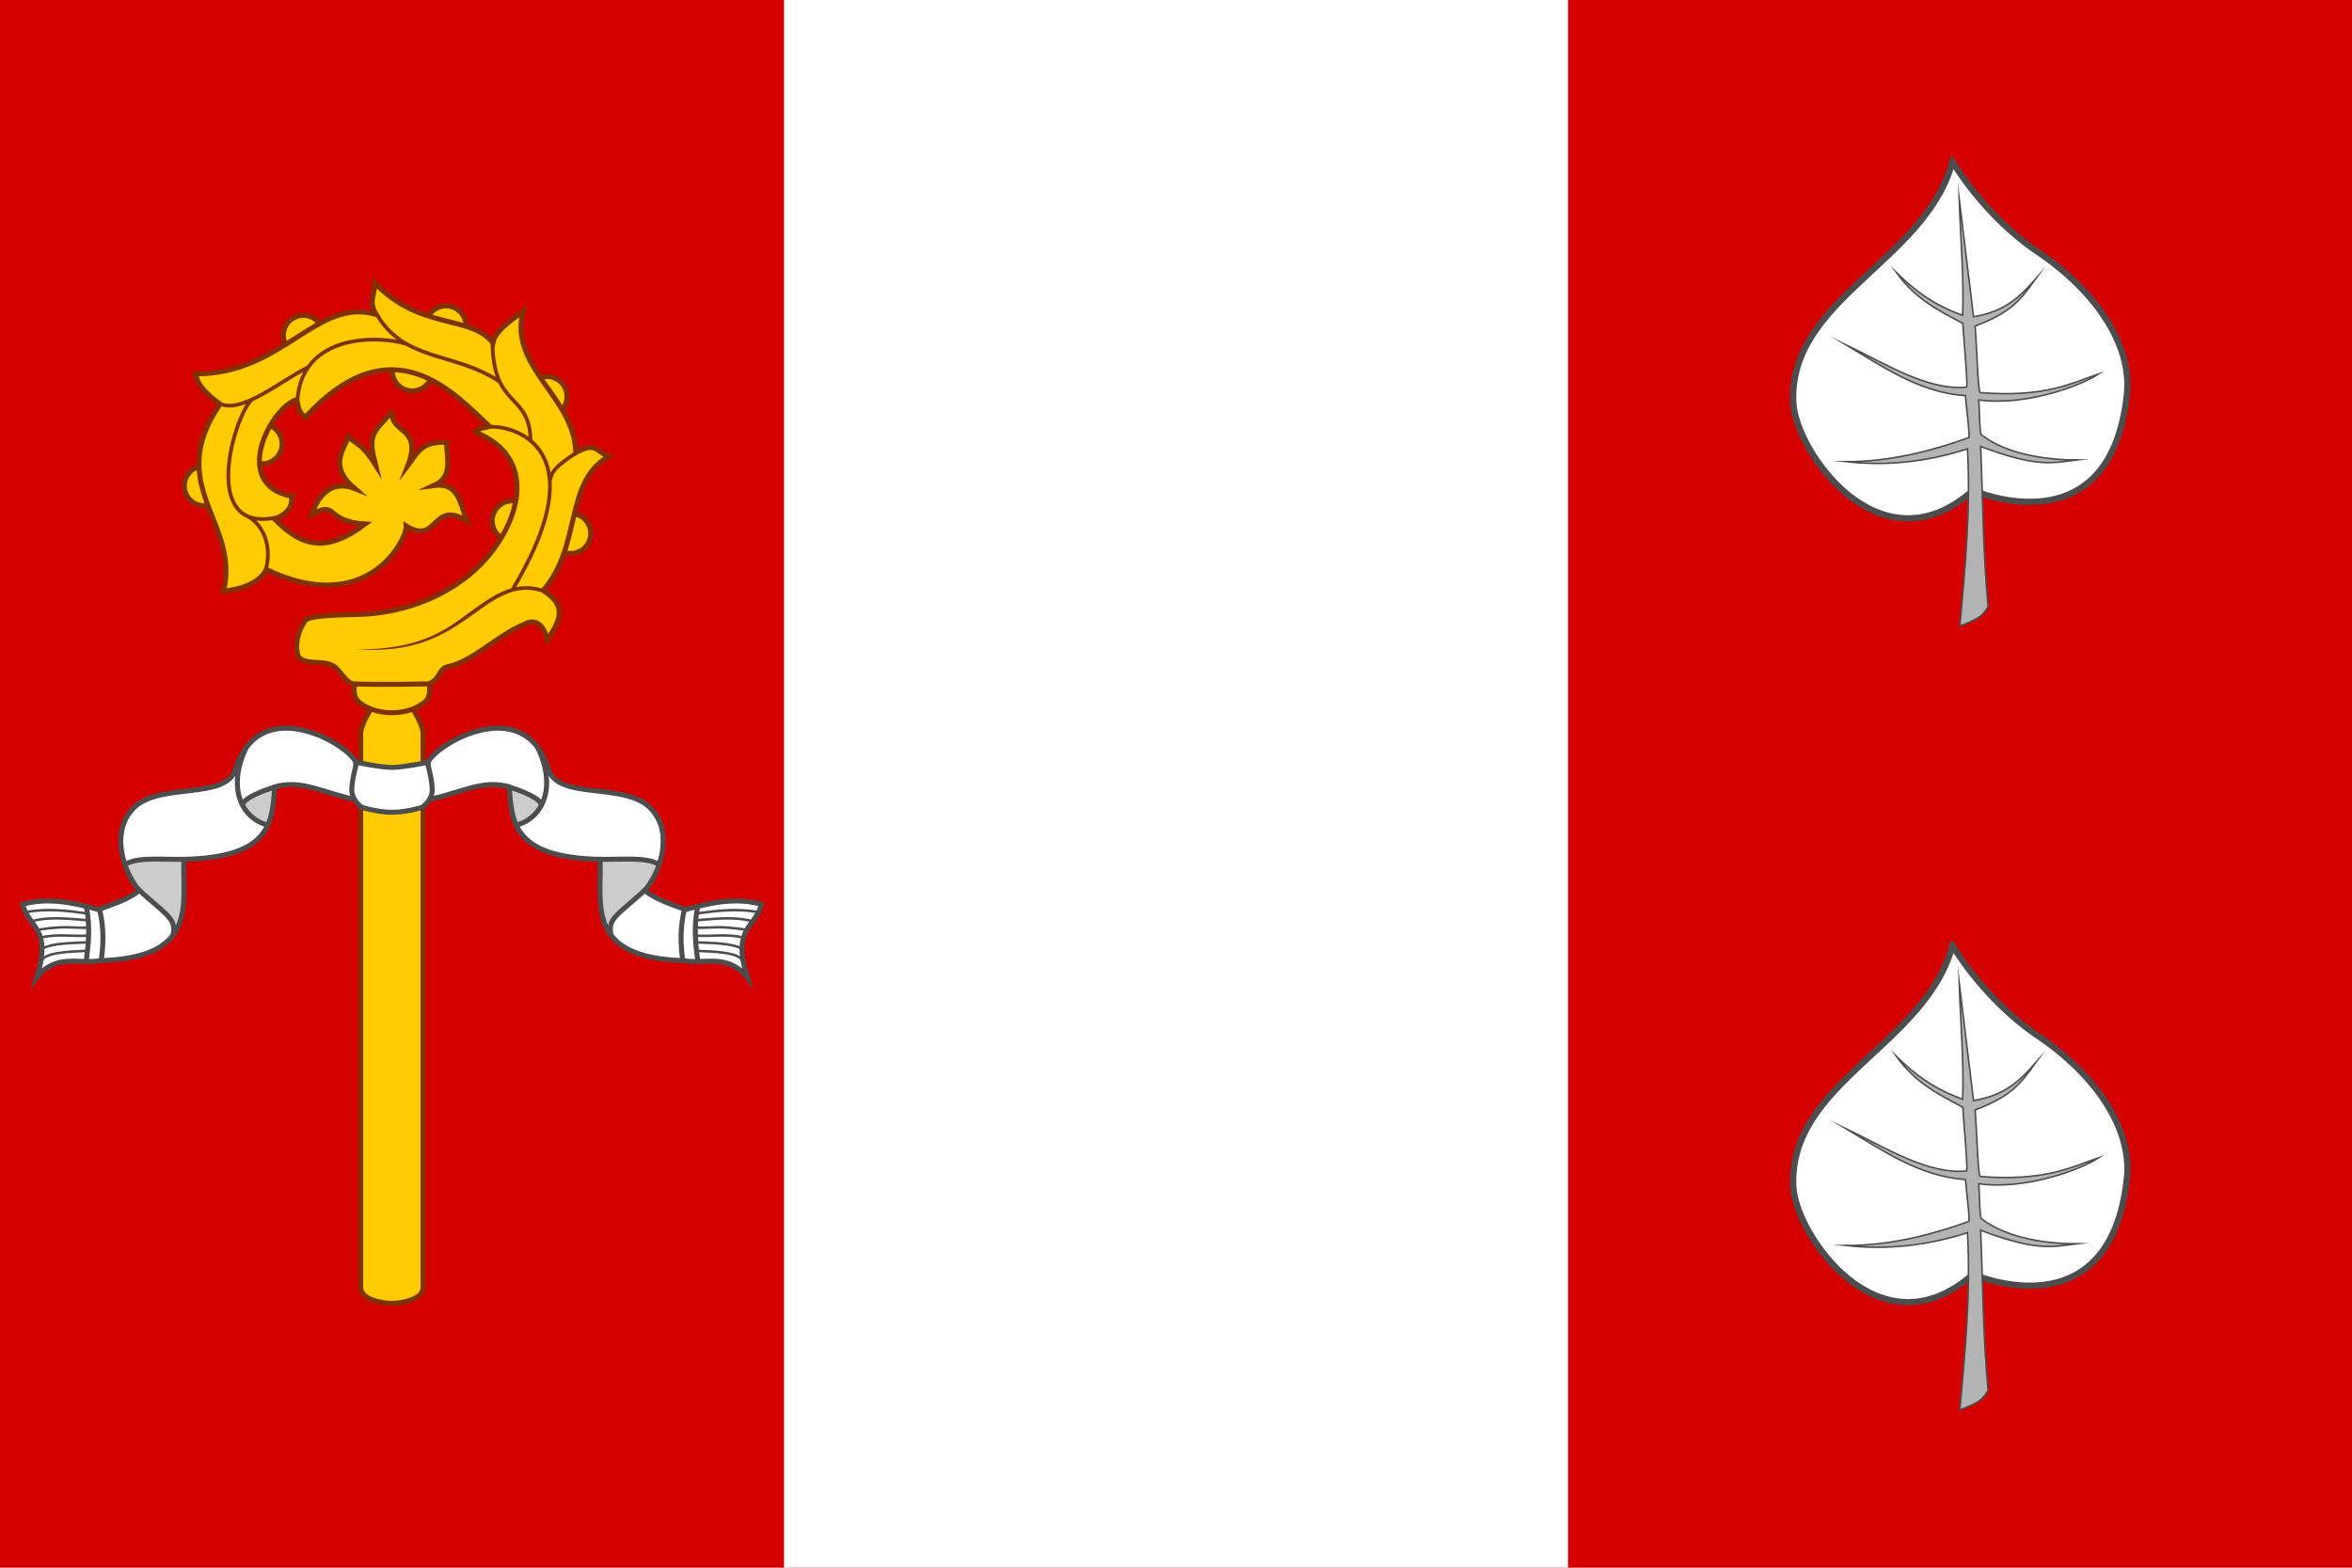 <?xml version="1.0" encoding="UTF-8" standalone="no"?>
<svg xmlns="http://www.w3.org/2000/svg" height="400" width="600" version="1.1" xmlns:xlink="http://www.w3.org/1999/xlink">
 <rect height="400" width="600" y="0" x="0" fill="#d40000"/>
 <rect height="400" width="200" y="0" x="200" fill="#fff"/>
 <g transform="matrix(.636 0 0 .636 -52.671 -49.233)">
  <path d="m319.76 291.44a7.997 7.997 0 0 1 -7.997 7.997 7.997 7.997 0 0 1 -7.997 -7.997 7.997 7.997 0 0 1 7.997 -7.997 7.997 7.997 0 0 1 7.997 7.997zm-23.517-5.085a7.997 7.997 0 0 1 -7.997 7.997 7.997 7.997 0 0 1 -7.997 -7.997 7.997 7.997 0 0 1 7.997 -7.997 7.997 7.997 0 0 1 7.997 7.997zm13.983-49.894a7.997 7.997 0 0 1 -7.997 7.997 7.997 7.997 0 0 1 -7.997 -7.997 7.997 7.997 0 0 1 7.997 -7.997 7.997 7.997 0 0 1 7.997 7.997zm-54.044-10.225a7.997 7.997 0 0 1 -7.997 7.997 7.997 7.997 0 0 1 -7.997 -7.997 7.997 7.997 0 0 1 7.997 -7.997 7.997 7.997 0 0 1 7.997 7.997zm13.506-18.114a7.997 7.997 0 0 1 -7.997 7.997 7.997 7.997 0 0 1 -7.997 -7.997 7.997 7.997 0 0 1 7.997 -7.997 7.997 7.997 0 0 1 7.997 7.997zm-57.203 3.814a7.997 7.997 0 0 1 -7.997 7.997 7.997 7.997 0 0 1 -7.997 -7.997 7.997 7.997 0 0 1 7.997 -7.997 7.997 7.997 0 0 1 7.997 7.997zm-16.525 43.538a7.997 7.997 0 0 1 -7.997 7.997 7.997 7.997 0 0 1 -7.997 -7.997 7.997 7.997 0 0 1 7.997 -7.997 7.997 7.997 0 0 1 7.997 7.997zm-23.199 16.843a7.997 7.997 0 0 1 -7.997 7.997 7.997 7.997 0 0 1 -7.997 -7.997 7.997 7.997 0 0 1 7.997 -7.997 7.997 7.997 0 0 1 7.997 7.997z" stroke="#803300" stroke-width="2" fill="#fc0"/>
  <path d="m227.5 371.45c0-4.167 8.333-18 12.5-18s12.5 13.833 12.5 18v222.55c0 4.664-8.333 6.288-12.5 6.288s-12.5-1.624-12.5-6.288z" stroke="#803300" stroke-width="2" fill="#fc0"/>
  <path d="m226.19 345.84h27.625s2.976 9.649 0 12.625c-6.511 6.511-21.114 6.511-27.625 0-2.976-2.976 0-12.625 0-12.625z" stroke="#803300" stroke-width="2" fill="#fc0"/>
  <path d="m240.17 242.59c-8.26 8.79-9.722 9.475-6.742 21.355-6.1-9.676-8.68-8.581-10.784-11.322-2.622 6.065-7.571 12.21 2.442 20.777-7.74-3.103-14.191 0.923-17.142 10.392 10.412-5.862 5.082 2.899 21.344 3.849-16.297 12.287-25.974 8.477-36.299-1.926 7.747-3.555 6.282-6.481 7.078-9.178-24.684-4.335-9.13-35.059 1.568-38.764 1.22 1.784-0.166 3.853 3.623 7.063 34.943-38.144 59.73-9.561 73.765 3.506-1.627 1.042-3.8 0.265-5.384 2.526 23.11 9.267 19.119 32.119 5.641 48.848-12.733 15.805-33.726 23.918-53.286 24.228-16.266 0.257-20.431 1.301-20.941 2.696 0 0-4.512 6.347-2.919 13.076 1.188 5.019 9.78 2.264 14.103 4.683 3.337 1.867 5.217 7.237 8.775 7.387 9.712 0.41 29.731-0.01 29.731-0.01 4.726-1.744 4.09-6.154 7.388-6.819 10.666-2.15 20.248-13.028 32.228-17.654 4.591-1.773 7.063 2.838 8.003 6.654 6.389-9.104 6.832-14.114-1.65-19.67 15.691-18.28 8.28-43.158 26.071-53.68-5.386-2.782-5.403-5.781-13.03-1.589-0.424-22.354-27.023-34.255-21.133-56.727-6.223 4.767-11.147 7.945-12.076 12.712-8.89-11.437-28.977-4.951-47.352-23.994-0.111 5.191-2.642 7.362 0.477 12.553-23.888-6.992-37.34 23.954-72.299 23.835 0.53 4.286 3.37 7.228 9.672 12.165-22.603 33.016 8.181 47.324 1.451 74.99 13.813-1.46 16.614-7.652 17.161-8.66 40.551 19.427 56.477-12.128 56.091-17.479 12.827 7.981 10.387-10.804 24.234-2.022-2.883-8.816-3.893-15.35-13.111-14.185 7.846-3.56 5.07-10.913 5.085-17.27-10.175-0.702-12.076 4.705-15.572 9.325 6.131-15.822-7.336-12.992-6.208-21.673z" stroke="#803300" stroke-miterlimit="8" stroke-width="2" fill="#fc0"/>
  <path d="m293.49 312.55c-2.666 0.051-5.197 0.619-7.641 1.557-4.888 1.875-9.451 5.178-14.326 8.717-9.751 7.077-19.484 15.224-45.707 15.111 22.761 1.473 34.394-5.063 46.588-13.896 4.873-3.537 9.356-6.757 13.982-8.531 4.626-1.775 9.374-2.152 15.025-0.004l0.533-1.4c-2.986-1.135-5.789-1.603-8.455-1.553z" fill="#803300"/>
  <path d="m182.24 284.56c7.939 4.704 9.257 14.616 7.129 21.428m-5.459-68.348c-6.968 5.948-21.673 54.631 10.224 47.248m12.325-60.165c-10.683 5.101-26.967 19.29-35.878 14.418m75.478-23.67c-10.963-3.547-42.531-4.594-43.97 22.979m81.17-7.9c-18.46-12.36-38.7-7.64-49.88-28.01m62.237 51.511c-0.366-19.454-14.963-12.304-15.281-39.421m22.993 55.928c0.774-4.285 2.536-6.083 10.73-11.6m-25.662 54.985c36.826-61.306-5.116-66.631-9.915-65.089" stroke="#803300" stroke-width="1.5" fill="none"/>
 </g>
 <g id="b" transform="matrix(.636 0 0 .636 197.61 -75.097)">
  <path d="m-138.95 423.93c2.238-6.651 38.278-28.75 48.26 2.828 4.053 12.823 31.973 4.529 41.719 16.44 2.936 3.588 4.74 13.258 2.115 21.548-1.012 3.196-0.892 5.146-5.325 10.556 3.902 3.266 10.715 5.67 16.468 7.67 10.286-2.838 20.174-4.931 30.406-2.121-2.237 9.35-12.024 9.312-5.657 29.345-7.944-9.812-16.919-5.2-25.456-6.718-39.61-1.218-32.877-22.554-33.588-40.659-34.982-0.712-35.428-14.958-36.416-28.991-10.409-3.551-21.68 3.248-32.527 4.95z" fill="#fff"/>
  <path d="m-69.473 463 22.274 0.956c-2.298 16.087-15.932 14.891-18.827 28.477-3.752-8.347-3.312-19.052-3.447-29.433z" fill="#ccc"/>
  <path d="m-105.78 434.41 11.402 4.861c0.266 4.184-3.823 6.191-5.922 9.192l-3.824-0.177z" fill="#ccc"/>
  <path d="m-103.51 449.06c10.517-2.836 16.183-15.059 8.541-31.007m29.311 75.001c-1.29-6.376 2.032-7.444 13.586-17.792m5.048-10.719c-4.999-2.686-14.433-1.538-23.466-1.733m-23.147-21.723c0.23-2.338-7.188-5.731-14.18-7.628" stroke="#4d4d4d" stroke-width="2" fill="none"/>
  <path d="m-138.95 423.93c2.238-6.651 38.278-28.75 48.26 2.828 4.053 12.823 31.973 4.529 41.719 16.44 9.075 10.659 1.677 26.998-3.209 32.104 3.902 3.266 10.715 5.67 16.468 7.67 10.286-2.838 20.174-4.931 30.406-2.121-2.237 9.35-12.024 9.312-5.657 29.345-7.944-9.812-16.919-5.2-25.456-6.718-39.61-1.218-32.877-22.554-33.588-40.659-34.982-0.712-35.428-14.958-36.416-28.991-10.409-3.551-21.68 3.248-32.527 4.95z" stroke="#4d4d4d" stroke-miterlimit="8" stroke-width="2" fill="none"/>
  <path d="m-36.282 483.27c-1.745 7.724-1.391 14.071-0.543 20.381" stroke="#4d4d4d" stroke-width="2" fill="none"/>
  <path d="m-30.812 481.77c-1.745 7.724-0.86 15.574-0.013 21.884" stroke="#4d4d4d" stroke-width="2" fill="none"/>
  <path d="m-31.5 496.12c6.432 0.323 14.178 0.222 18.5 2.625m-18.312-14.188c7.822-1.106 16.364-2.125 24.5-0.562m-24 15.562c6.676 0.265 16.989 0.633 17.75 4.062m-18.563-10.17c6.432 0.338 12.911-0.783 18.875 0.75m-18.438-3.94c6.625 0.114 8.944-0.871 19.562 0.812m-19.686-3.81c7.805-0.661 16.008-1.477 22.188 0.375" stroke="#4d4d4d" stroke-width="1px" fill="none"/>
 </g>
 <use xlink:href="#b" transform="matrix(-1 0 0 1 200 -0)" height="100%" width="100%" y="0" x="0"/>
 <path d="m91.015 194.53s5.99 1.272 8.985 1.272 8.985-1.272 8.985-1.272 1.272 4.241 1.272 6.997c0 2.757-2.545 4.453-2.545 4.453s-3.87 1.272-7.713 1.272-7.713-1.272-7.713-1.272-2.545-1.696-2.545-4.453 1.272-6.997 1.272-6.997z" stroke="#4d4d4d" stroke-width="1.272" fill="#fff"/>
 <g id="a" stroke="#4d4d4d" transform="matrix(.8 0 0 .8 184.64 -55.98)">
  <path d="m391.79 121.51c-8.328 31.775-52.335 43.721-50.752 76.905 0.733 15.369 27.557 54.291 57.316 27.983 0 0 43.735 19.24 49.076-30.645 1.612-15.056-8.982-32.335-28.566-45.546-17.142-11.563-27.074-28.697-27.074-28.697z" stroke-width="2" fill="#fff"/>
  <path d="m403.15 263.48c-1.629-17.727-1.656-34.142-2.356-51.106 18.035 6.807 22.89 5.239 30.519 4.311-8.438-0.023-21.809-1.423-30.386-8.087-0.489-1.241-0.49-7.38-0.735-11.07 15.243 2.064 32.835-4.683 38.255-8.307-8.829 3.009-17.044 7.595-37.859 5.98-0.641-0.696-1.036-14.159-1.553-21.239 11.448-4.318 14.326-8.172 19.211-14.925-5.856 6.687-10.529 10.382-19.732 11.955l-4.56-37.507c0.383 12.383 1.572 25.761 1.082 37.068-6.864-2.415-13.63-6.221-21.056-13.593 6.172 8.598 13.699 12.19 21.123 16.161 0.411 6.776 1.578 18.507 1.233 20.329-12.312 1.169-25.478-7.201-38.457-13.494 11.959 7.142 23.526 15.224 38.051 16.225 0.368 4.454 1.449 12.358 1.104 13.361-13.043 4.713-26.01 7.677-38.975 7.689 12.023 1.375 25.081 0.249 38.53-4.099 1.043 19.15-0.695 37.784-2.422 56.525 5.789-2.279 7.124-3.032 8.985-6.179z" stroke-miterlimit="24" stroke-width=".5" fill="#b3b3b3"/>
 </g>
 <use xlink:href="#a" y="200"/>
</svg>
